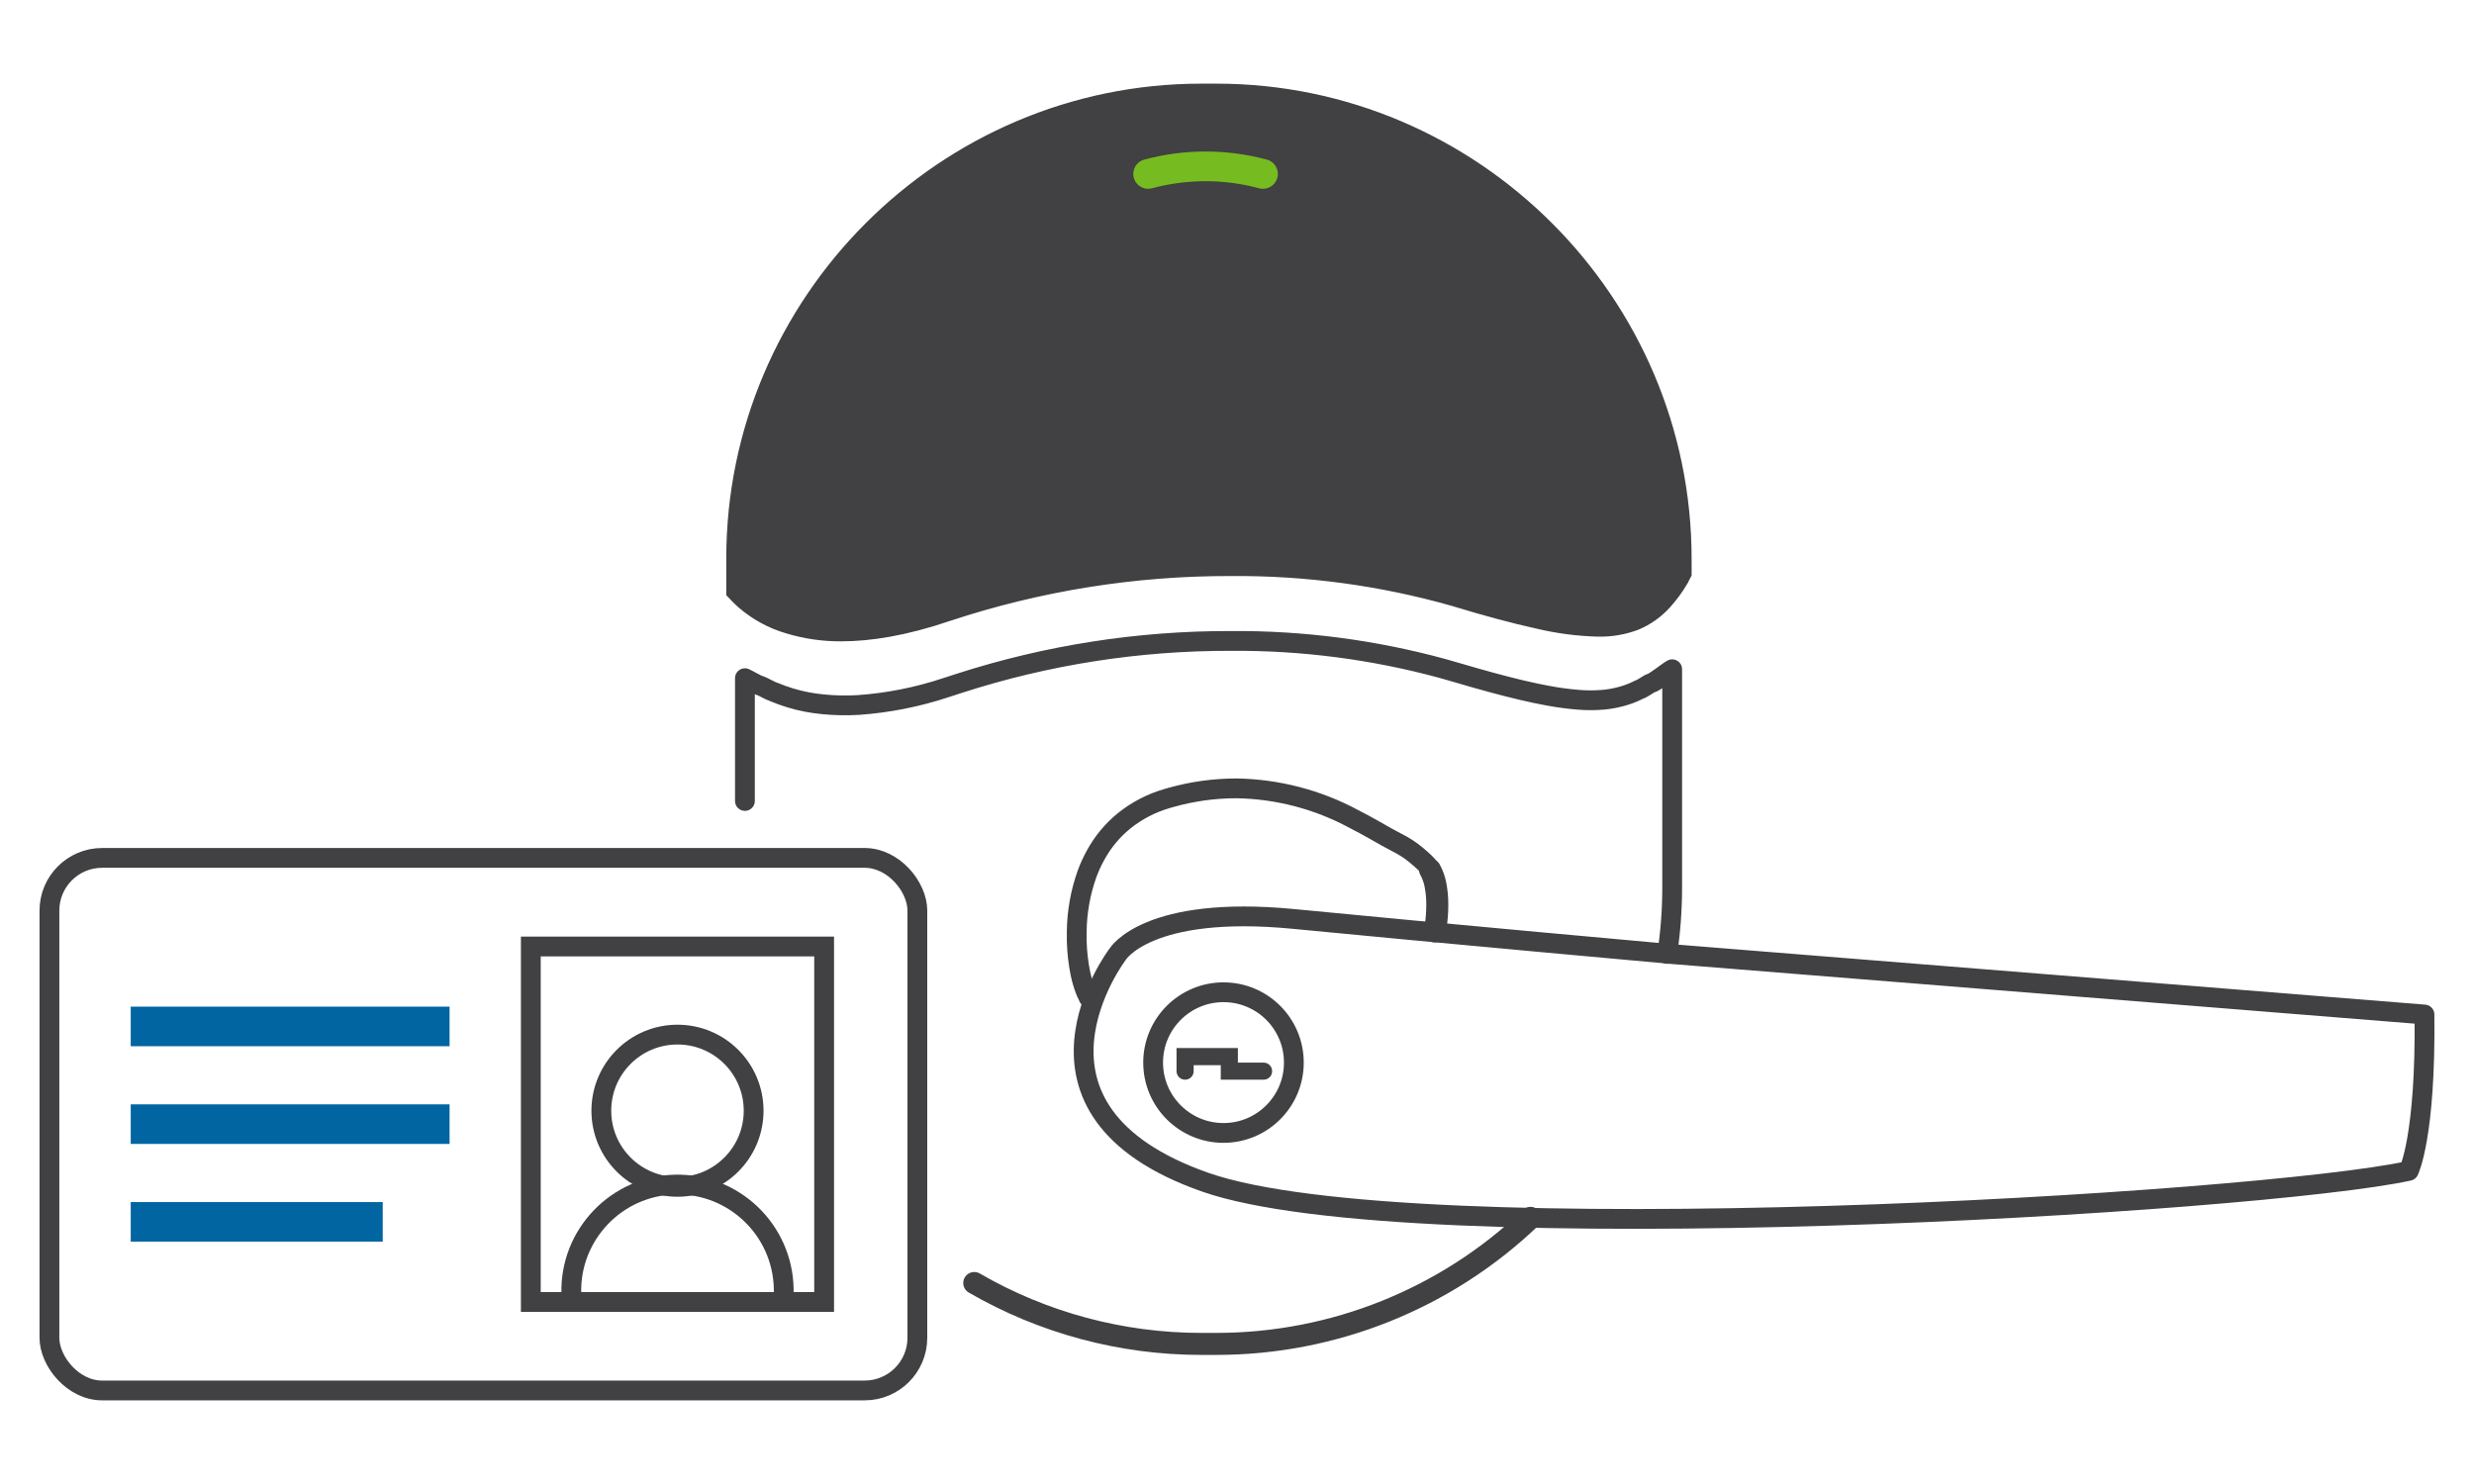 <?xml version="1.0" encoding="UTF-8"?> <svg xmlns="http://www.w3.org/2000/svg" id="Layer_1" data-name="Layer 1" viewBox="0 0 500 300"><defs><style> .cls-1, .cls-2, .cls-3, .cls-4, .cls-5, .cls-6 { fill: none; } .cls-1, .cls-2, .cls-3, .cls-5 { stroke-linecap: round; } .cls-1, .cls-3 { stroke-linejoin: round; } .cls-1, .cls-3, .cls-5, .cls-6 { stroke: #414042; } .cls-1, .cls-5, .cls-6 { stroke-width: 4px; } .cls-2 { stroke: #76bc21; stroke-width: 6px; } .cls-2, .cls-4, .cls-5, .cls-6 { stroke-miterlimit: 10; } .cls-3 { stroke-width: 4.45px; } .cls-4 { stroke: #0065a1; stroke-width: 8px; } .cls-7 { fill: #414042; } </style></defs><g id="Layer_1-2" data-name="Layer 1"><path class="cls-7" d="M245.85,18.91h-3.07c-51.73,0-94,42.31-94,94v6.61l.5,.52c.31,.32,.7,.72,1.17,1.14,2.6,2.28,5.68,3.97,9,4.94,3.42,1.04,6.97,1.55,10.54,1.53,5.69,0,12.71-1.08,21.3-4,18.53-6.14,37.93-9.25,57.45-9.2,15.3-.12,30.53,1.94,45.25,6.12,6.56,2,12.12,3.49,16.89,4.54,3.93,.94,7.96,1.48,12,1.59h.08c2.54,.06,5.07-.37,7.44-1.27h0c2.15-.9,4.07-2.27,5.63-4h0c1.22-1.35,2.3-2.82,3.23-4.38v-.06l.41-.74,.21-.4v-2.85c0-51.78-42.3-94.08-94.03-94.09Z"></path><path class="cls-5" d="M245.85,18.91h-3.07c-51.73,0-94,42.31-94,94v6.61l.5,.52c.31,.32,.7,.72,1.17,1.14,2.6,2.28,5.68,3.97,9,4.94,3.42,1.04,6.97,1.55,10.54,1.53,5.69,0,12.71-1.08,21.3-4,18.53-6.14,37.93-9.25,57.45-9.2,15.3-.12,30.53,1.94,45.25,6.12,6.56,2,12.12,3.49,16.89,4.54,3.93,.94,7.96,1.48,12,1.59h.08c2.54,.06,5.07-.37,7.44-1.27h0c2.15-.9,4.07-2.27,5.63-4h0c1.22-1.35,2.3-2.82,3.23-4.38v-.06l.41-.74,.21-.4v-2.85c0-51.78-42.3-94.08-94.03-94.09Z"></path><path class="cls-1" d="M150.55,161.92v-24.82c.49,.2,2.41,1.33,3,1.5h.08c.44,.14,2.22,1.15,2.7,1.26,2.18,.92,4.45,1.62,6.77,2.06h0c1,.19,2.11,.35,3.25,.46,2.36,.23,4.73,.28,7.1,.14,6.04-.42,12.01-1.61,17.76-3.52l2.65-.86c17.74-5.73,36.27-8.62,54.91-8.57,14.45-.11,28.84,1.77,42.78,5.57l2.82,.81c4.91,1.45,9.28,2.65,13.18,3.57,1.87,.44,3.64,.82,5.31,1.12,2.02,.38,4.06,.65,6.11,.82,1.66,.14,3.34,.14,5,0,1.1-.1,2.18-.28,3.25-.55,1.03-.25,2.03-.58,3-1h0c.39-.17,.77-.35,1.14-.54h0c.42-.06,1.87-1.15,2.28-1.25,.82-.2,3.57-2.46,4.31-2.83v44.19c0,4.47-.34,8.94-1,13.36"></path><path class="cls-3" d="M309.33,246.2c-17.09,16.35-39.83,25.47-63.48,25.48h-3.07c-16.11,0-31.94-4.24-45.88-12.31"></path><path class="cls-3" d="M289.99,188.28h0c0-.18,.11-.56,.19-1.12,.19-1.4,.3-2.81,.3-4.22,.01-1.39-.12-2.77-.38-4.13-.21-1.05-.57-2.06-1.09-3"></path><path class="cls-1" d="M289.05,175.75c-.27-.47-.61-.9-1-1.27-.56-.53-1.16-1.08-1.83-1.62-1.19-.99-2.5-1.84-3.89-2.53-1.18-.59-2.76-1.5-4.57-2.53-1.28-.72-2.67-1.49-4.17-2.25-7.31-3.94-15.47-6.06-23.77-6.18-4.44,.01-8.85,.62-13.12,1.82l-.77,.22c-3.19,.91-6.16,2.45-8.75,4.53-2.37,1.93-4.34,4.31-5.79,7-.67,1.21-1.24,2.46-1.71,3.76-1.33,3.74-2.03,7.68-2.07,11.65v1.9c.06,2.21,.31,4.41,.75,6.57h0c.23,1.1,.54,2.17,.93,3.22,.17,.47,.38,.93,.62,1.37,0,.09,.06,.16,.09,.23"></path><path class="cls-1" d="M338.08,192.89l151.91,12.2c.29,24.79-3.17,31.61-3.17,31.61-30,6.53-201.46,16.91-243.21,2.3-41.75-14.61-17.72-46.11-17.72-46.11,0,0,6-10,35.62-7.11,29.62,2.89,76.57,7.11,76.57,7.11Z"></path><path class="cls-1" d="M261.49,214.81c0,7.85-6.37,14.22-14.22,14.22s-14.22-6.37-14.22-14.22,6.37-14.22,14.22-14.22c7.85,0,14.21,6.35,14.22,14.2v.02Z"></path><path class="cls-7" d="M255.37,214.81h-5.19v-2.94h-12.4v4.67c0,.96,.77,1.73,1.73,1.73s1.73-.77,1.73-1.73h0v-1.21h5.48v2.94h8.65c.96,0,1.73-.77,1.73-1.73s-.77-1.73-1.73-1.73h0Z"></path><rect class="cls-6" x="9.99" y="173.43" width="175.41" height="107.66" rx="10.65" ry="10.65"></rect><line class="cls-4" x1="26.42" y1="207.5" x2="90.86" y2="207.5"></line><line class="cls-4" x1="26.42" y1="227.25" x2="90.86" y2="227.25"></line><line class="cls-4" x1="26.42" y1="247.01" x2="77.35" y2="247.01"></line><rect class="cls-6" x="107.28" y="191.34" width="59.28" height="71.86"></rect><circle class="cls-6" cx="136.92" cy="224.54" r="15.39"></circle><path class="cls-6" d="M115.46,261.4c-.26-11.85,9.15-21.67,21-21.93,11.85-.26,21.67,9.15,21.93,21,0,.31,0,.62,0,.93"></path><path class="cls-2" d="M232.04,35.16c7.6-2.04,15.61-2.04,23.21,0"></path></g></svg> 